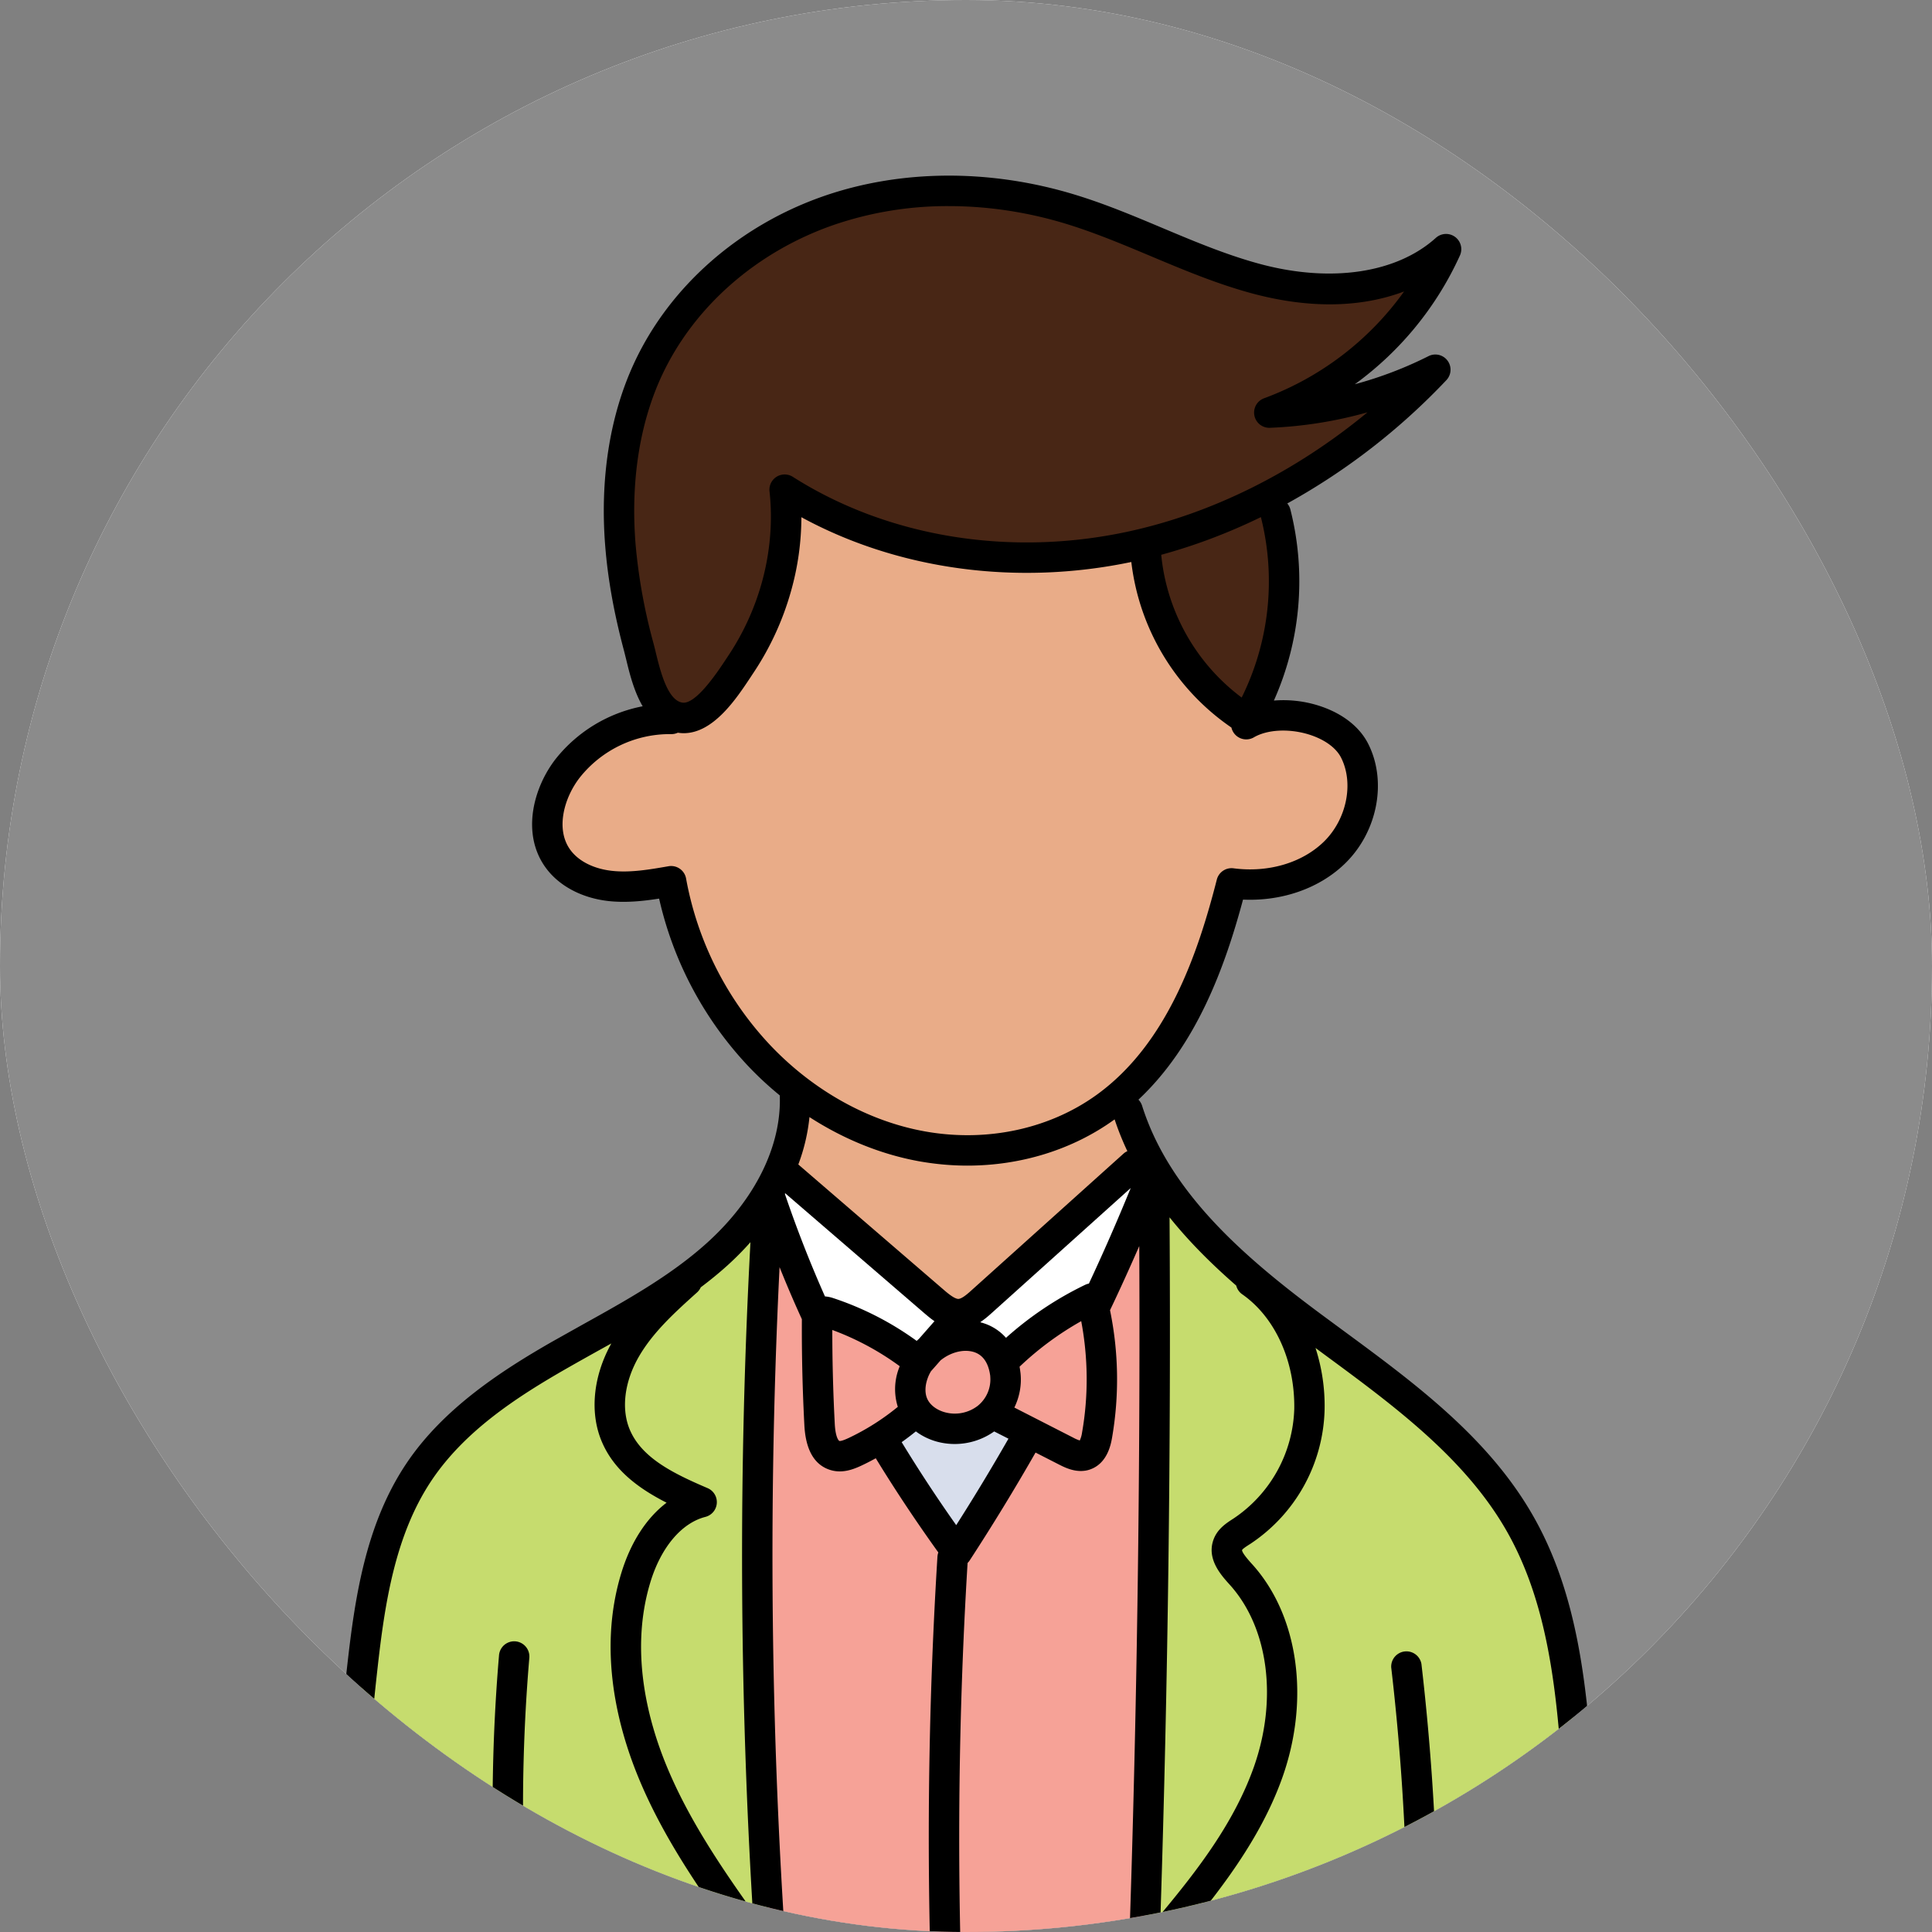 <svg xmlns="http://www.w3.org/2000/svg" width="44" height="44" fill="none"><rect width="100%" height="100%" fill="#808080" stroke="none"/><g clip-path="url(#a)"><rect width="44" height="44" fill="#F6F6F6" rx="22"/><path fill="#8B8B8B" d="M-1 0h46v48H-1z"/><g clip-path="url(#b)"><path fill="#F6A297" d="m25.63 47.61-3.988-.019v-.36a103.04 103.04 0 0 1 .051-11.657l.008-.13.092-.092a47.45 47.45 0 0 0 1.493-2.442l.163-.285.836.428c.082.042.206.105.328.105a.309.309 0 0 0 .105-.018c.182-.066.241-.294.27-.46a7.475 7.475 0 0 0-.044-2.772l-.023-.113.049-.104c.217-.455.44-.943.662-1.45l.658.135c.03 6.268-.083 12.583-.337 18.77l.17.465h-.494z"/><path fill="#F6A297" d="m17.802 47.572-.028-.312a133.778 133.778 0 0 1-.363-18.419l.662-.11c.16.397.329.791.502 1.17l.038.081-.008.089c-.003.798.016 1.594.058 2.37.031.61.269.683.347.707a.396.396 0 0 0 .115.018.898.898 0 0 0 .358-.103c.096-.047.194-.097.298-.154l.287-.157.17.28c.427.698.901 1.412 1.412 2.124l.104.145-.06.17v-.006c-.243 3.91-.262 7.866-.057 11.762l.02.364-3.855-.019z"/><path fill="#fff" d="M22.653 30.695a.796.796 0 0 0-.407-.247l-.124-.032-.068-.099a.497.497 0 0 0-.013-.018l-.192-.29.292-.19c.077-.049.145-.109.205-.162l3.175-2.855.549.385c-.295.722-.618 1.46-.96 2.191l-.073.157-.178.037a7.41 7.41 0 0 0-1.719 1.152l-.258.232-.23-.261zm-1.978.122a6.645 6.645 0 0 0-1.805-.927.437.437 0 0 0-.107-.022l-.206-.015-.083-.188a28.08 28.08 0 0 1-.924-2.364l-.052-.152.083-.137.008-.014.21-.347 3.496 3.013c.053.045.113.095.18.14l.322.22-.624.71-.022.02-.038.034-.207.196-.23-.167z"/><path fill="#D8DEEC" d="M21.497 34.932a33.657 33.657 0 0 1-1.256-1.91l-.167-.275.263-.185c.105-.073.207-.15.305-.23l.207-.168.215.16c.109.08.232.14.366.177a1.205 1.205 0 0 0 1.012-.181l.17-.123.832.426-.179.313a46.89 46.89 0 0 1-1.198 1.983l-.275.43-.295-.417z"/><path fill="#F6A297" d="M24.505 33.138a1.11 1.11 0 0 1-.217-.09l-1.644-.84.148-.304a1.09 1.09 0 0 0 .108-.596l-.002-.014a1.938 1.938 0 0 0-.017-.107l-.031-.18.133-.13a7.413 7.413 0 0 1 1.473-1.088l.416-.235.09.47a7.49 7.49 0 0 1 .02 2.655.944.944 0 0 1-.09.293l-.13.233-.257-.067z"/><path fill="#F6A297" d="M21.745 32.538c-.106 0-.212-.015-.313-.042-.287-.078-.513-.255-.621-.484-.1-.21-.103-.47-.01-.736.03-.08.066-.157.111-.23l.015-.023.253-.29.023-.018c.23-.187.52-.294.793-.294.05 0 .098.003.146.01.415.06.687.372.749.854l.002.012.001.011a1.11 1.11 0 0 1-.413.978 1.19 1.19 0 0 1-.736.252z"/><path fill="#F6A297" d="M19.127 33.16a.432.432 0 0 1-.06-.003c-.153-.02-.37-.15-.399-.715a42.65 42.65 0 0 1-.057-2.152v-.494l.462.17c.575.212 1.12.505 1.62.87l.213.155-.111.288a.998.998 0 0 0-.023.651l.076.225-.183.15c-.365.3-.764.553-1.186.753-.151.072-.256.103-.352.103z"/><path fill="#C6DC6E" d="m32.3 47.644.02-.361a54.92 54.92 0 0 0-.289-9.35 55.41 55.41 0 0 1 .281 9.384l-.018.327-6.51-.033.172-.462.003-.01c.036-.886.067-1.7.094-2.48l.007-.204.183-.09.008-.009c.974-1.148 2.079-2.45 2.624-3.97.6-1.678.36-3.456-.612-4.531-.244-.267-.322-.403-.32-.557l.001-.08.036-.07c.051-.103.142-.167.273-.253l.035-.021a3.429 3.429 0 0 0 1.536-2.784 3.92 3.92 0 0 0-.19-1.284l-.332-1.014.861.63c.068.05.135.099.202.15 1.62 1.19 3.295 2.421 4.276 4.174.926 1.657 1.135 3.592 1.27 5.433a84.16 84.16 0 0 1 .214 5.038c.009.718-.027 1.523-.566 2.004-.446.397-1.093.43-1.664.43l-1.596-.008z"/><path fill="#C6DC6E" d="M26.087 43.59c.17-5.289.239-10.626.205-15.863l-.007-.988.618.77c.401.5.884.993 1.477 1.51l.08.07.027.103c.84.587 1.351 1.697 1.333 2.898a3.468 3.468 0 0 1-1.54 2.781l-.021.014c-.123.08-.247.16-.297.291-.087.23.083.445.297.682.972 1.074 1.212 2.85.611 4.524-.486 1.354-1.378 2.486-2.176 3.44l-.64.765.033-.996zm-14.259 3.953h-.149l-1.652-.009c-.765-.004-1.597-.089-1.976-.69-.209-.33-.226-.725-.226-1.171 0-2.564.145-5.155.43-7.699.171-1.528.411-3.13 1.28-4.435.797-1.198 2.025-2 3.233-2.69.222-.127.447-.253.673-.378l.315-.175 1.054-.588-.586 1.055c-.367.66-.44 1.388-.195 1.95.207.476.611.847 1.309 1.203l.487.249-.435.331c-.407.31-.724.81-.915 1.445-.505 1.675-.06 3.345.4 4.452.587 1.406 1.491 2.66 2.365 3.872l.007.01.289.029.023.288c.061.895.13 1.771.204 2.604l.034.376-5.969-.029zm.176-.462.001-.002a40.53 40.53 0 0 1-.29-9.353c-.27 3.116-.172 6.26.286 9.348l.003.008z"/><path fill="#C6DC6E" d="M16.866 43.734c-.686-.96-1.462-2.09-1.985-3.344-.461-1.104-.905-2.773-.4-4.447.275-.916.837-1.563 1.5-1.73-.838-.365-1.62-.75-1.947-1.502-.251-.578-.168-1.323.221-1.994.351-.604.877-1.077 1.385-1.535l.037-.078.075-.061c.214-.161.405-.318.584-.479a6.61 6.61 0 0 0 .498-.503l.652-.732-.052.979c-.27 5.044-.251 10.16.054 15.206l.073 1.194-.695-.974z"/><path fill="#482615" d="M15.57 16.348a.546.546 0 0 1-.07-.005c-.576-.08-.77-.876-.9-1.402a7.979 7.979 0 0 0-.05-.205 12.99 12.99 0 0 1-.415-2.286c-.127-1.494.091-2.893.629-4.046.769-1.648 2.261-2.96 4.094-3.602a8.3 8.3 0 0 1 2.751-.453c.923 0 1.851.14 2.758.415.688.21 1.37.497 1.971.75.742.312 1.503.632 2.288.84a6.49 6.49 0 0 0 1.659.233 4.45 4.45 0 0 0 1.571-.271l1.06-.399-.66.921a7.166 7.166 0 0 1-3.35 2.556 8.915 8.915 0 0 0 2.144-.335l.313.595c-1.704 1.408-3.653 2.375-5.636 2.796-.772.164-1.56.247-2.343.247-2.015 0-3.922-.535-5.514-1.548a5.944 5.944 0 0 1-.193 2.222 6.173 6.173 0 0 1-.821 1.778l-.06.091c-.442.664-.82 1.107-1.226 1.107z"/><path fill="#482615" d="M28.074 16.162a4.988 4.988 0 0 1-1.97-3.495l-.026-.288.278-.076a12.648 12.648 0 0 0 2.21-.835l.378-.184.105.408a6.267 6.267 0 0 1-.463 4.347l-.182.367-.33-.244z"/><path fill="#E9AC88" d="M22.032 26.196a5.85 5.85 0 0 1-.997-.086c-1.371-.238-2.7-.972-3.738-2.066a7.843 7.843 0 0 1-2.01-3.976h-.012c-.348.06-.708.121-1.071.121-.11 0-.215-.006-.314-.017-.518-.058-.955-.291-1.197-.64-.437-.634-.179-1.504.246-2.044a2.982 2.982 0 0 1 2.355-1.114l.068-.03.075-.002h.033l.031.006a.452.452 0 0 0 .07.005c.491 0 .953-.694 1.228-1.11l.06-.09a6.149 6.149 0 0 0 1.048-3.375V11.2l.508.276c1.474.802 3.192 1.225 4.97 1.225.772 0 1.55-.08 2.31-.24l.37-.076.041.375a4.98 4.98 0 0 0 2.132 3.524l.113.077.03.132c.228-.13.517-.2.84-.2.217 0 .444.034.656.096.463.135.807.386.97.707.363.712.166 1.71-.457 2.318-.475.463-1.175.728-1.921.728a3.5 3.5 0 0 1-.421-.027c-.445 1.73-1.17 3.873-2.877 5.1-.878.633-1.992.981-3.139.981z"/><path fill="#E9AC88" d="M21.817 29.925c-.154-.003-.308-.083-.531-.277l-3.51-3.024.084-.224c.122-.33.2-.664.233-.994l.057-.56.472.305c.753.488 1.587.82 2.413.964.329.057.665.086.997.086 1.146 0 2.26-.346 3.137-.976a.372.372 0 0 1 .059-.038l.356-.183.126.38c.076.228.169.458.276.684l.15.315-.32.146-3.46 3.112c-.157.14-.327.28-.525.284h-.014z"/><path fill="#000" d="M36.475 45.212a84.213 84.213 0 0 0-.216-5.058c-.137-1.88-.351-3.859-1.313-5.577-1.018-1.82-2.724-3.075-4.375-4.289l-.465-.343c-1.759-1.303-3.472-2.783-4.096-4.764a.35.35 0 0 0-.083-.137c1.323-1.24 1.971-3.024 2.382-4.556.893.04 1.745-.258 2.325-.824.74-.722.96-1.869.525-2.726-.207-.408-.628-.722-1.184-.885a2.66 2.66 0 0 0-.963-.098 6.666 6.666 0 0 0 .375-4.354.345.345 0 0 0-.07-.135 14.895 14.895 0 0 0 3.623-2.808.346.346 0 0 0-.407-.547 8.842 8.842 0 0 1-1.678.64 7.412 7.412 0 0 0 2.395-2.935.347.347 0 0 0-.548-.4c-.89.804-2.38 1.028-3.986.601-.763-.203-1.515-.519-2.243-.825-.646-.272-1.314-.553-2.004-.762-1.935-.588-3.968-.572-5.726.042-1.922.673-3.488 2.052-4.296 3.785-.563 1.207-.791 2.667-.66 4.222.062.74.201 1.508.426 2.348l.048.192c.074.308.176.724.375 1.066a3.338 3.338 0 0 0-1.972 1.188c-.502.637-.797 1.678-.258 2.457.298.431.825.719 1.445.79.396.044.791.003 1.16-.055a8.199 8.199 0 0 0 2.033 3.819c.226.238.465.459.715.663.043 1.144-.557 2.364-1.657 3.358-.831.75-1.847 1.314-2.83 1.86l-.678.38c-1.184.677-2.51 1.538-3.349 2.8-.913 1.372-1.161 3.02-1.337 4.59a69.861 69.861 0 0 0-.431 7.738c0 .482.021.949.279 1.357.469.744 1.41.85 2.269.853l23.76.117h.13c.56 0 1.33-.033 1.877-.519.618-.55.693-1.416.683-2.269zm-8.321-15.934c.02.077.065.148.136.198.749.522 1.203 1.521 1.186 2.609a3.117 3.117 0 0 1-1.383 2.498l-.022.014c-.143.093-.34.22-.43.456-.17.445.164.815.364 1.036.887.981 1.1 2.621.542 4.178-.447 1.245-1.265 2.315-2.117 3.335.17-5.284.24-10.607.206-15.878.447.558.965 1.072 1.518 1.554zm-6.377 5.456a33.383 33.383 0 0 1-1.242-1.89c.11-.078.218-.16.323-.245.139.104.302.185.482.234a1.554 1.554 0 0 0 1.302-.233l.325.165c-.38.664-.778 1.324-1.19 1.969zm-1.287-3.62-.017.046a1.342 1.342 0 0 0-.026.88c-.342.28-.716.518-1.115.707-.157.074-.204.073-.218.069 0 0-.085-.048-.103-.393a41.012 41.012 0 0 1-.056-2.134 6.268 6.268 0 0 1 1.535.825zm1.776.904a.856.856 0 0 1-.745.146c-.185-.05-.335-.162-.4-.3-.06-.125-.058-.298.005-.473a.854.854 0 0 1 .078-.164c.072-.08.144-.163.216-.245.199-.162.454-.243.672-.21.328.048.43.33.46.565v.009a.771.771 0 0 1-.286.672zm.835.038c.119-.243.17-.518.14-.79l-.003-.02a1.852 1.852 0 0 0-.018-.12 7.037 7.037 0 0 1 1.404-1.038c.158.833.166 1.7.02 2.532a.642.642 0 0 1-.053.186.852.852 0 0 1-.148-.064l-1.342-.686zm1.698-2.823a.344.344 0 0 0-.086.028 7.732 7.732 0 0 0-1.802 1.207 1.144 1.144 0 0 0-.578-.352.048.048 0 0 0-.005-.007c.106-.07.193-.148.26-.208l3.163-2.844c-.298.731-.617 1.46-.952 2.176zm-3.871 1.259c-.017.015-.035.03-.051.046a6.951 6.951 0 0 0-1.899-.974.753.753 0 0 0-.19-.039 27.656 27.656 0 0 1-.913-2.335l.008-.014 3.176 2.738c.06.05.134.115.223.175l-.354.403zm-3.174-1.634c.16.4.33.796.508 1.186v.03a41.64 41.64 0 0 0 .057 2.386c.03.562.228.904.588 1.017a.721.721 0 0 0 .219.033c.183 0 .354-.066.503-.137.107-.05.212-.105.316-.162.436.714.914 1.433 1.425 2.145a.344.344 0 0 0-.02.091 103.373 103.373 0 0 0-.056 11.798l-3.177-.015a133.26 133.26 0 0 1-.363-18.372zm4.282 6.737a.341.341 0 0 0 .047-.056 49.44 49.44 0 0 0 1.501-2.458l.544.278c.1.05.28.142.486.142.07 0 .145-.01.22-.038.391-.142.468-.58.493-.724a7.8 7.8 0 0 0-.047-2.9c.23-.481.451-.97.666-1.461.03 6.233-.082 12.535-.336 18.754a.341.341 0 0 0 .021.135l-3.645-.018v-.016c-.203-3.862-.186-7.777.05-11.638zm6.242-19.709a4.621 4.621 0 0 1-1.832-3.251c.77-.21 1.531-.498 2.27-.858a5.967 5.967 0 0 1-.438 4.11zM15.075 8.55c.73-1.564 2.15-2.811 3.897-3.422a7.986 7.986 0 0 1 2.637-.434c.88 0 1.78.133 2.658.4.656.2 1.307.473 1.938.738.749.315 1.523.64 2.332.856 1.521.404 2.655.246 3.44-.05A6.825 6.825 0 0 1 28.79 9.07a.347.347 0 0 0 .131.673 9.57 9.57 0 0 0 2.223-.353c-1.652 1.364-3.553 2.313-5.489 2.724-2.681.57-5.452.112-7.6-1.255a.347.347 0 0 0-.53.331c.076.679.015 1.4-.178 2.088a5.826 5.826 0 0 1-.777 1.68l-.06.091c-.181.272-.662.993-.966.953-.343-.048-.51-.735-.61-1.147a9.738 9.738 0 0 0-.052-.207 12.72 12.72 0 0 1-.405-2.227c-.12-1.435.086-2.774.598-3.872zm2.471 15.258a7.488 7.488 0 0 1-1.921-3.8.346.346 0 0 0-.4-.28c-.431.075-.877.152-1.295.104-.422-.048-.77-.228-.954-.495-.324-.467-.128-1.176.233-1.635a2.619 2.619 0 0 1 2.078-.983h.007a.34.34 0 0 0 .143-.032l.013.002a.877.877 0 0 0 .12.009c.678 0 1.198-.785 1.517-1.265l.058-.088a6.53 6.53 0 0 0 .869-1.879 6.237 6.237 0 0 0 .237-1.687c2.198 1.196 4.897 1.568 7.514 1.02a5.324 5.324 0 0 0 2.28 3.771.346.346 0 0 0 .512.222c.298-.174.778-.203 1.224-.073.365.108.642.302.76.534.297.584.129 1.408-.391 1.916-.496.483-1.265.71-2.058.606a.346.346 0 0 0-.38.258c-.427 1.672-1.125 3.741-2.742 4.905-1.072.772-2.484 1.076-3.876.834-1.3-.226-2.56-.924-3.548-1.964zm3.43 2.647c.352.06.705.091 1.056.091 1.216 0 2.395-.362 3.343-1.046a.143.143 0 0 0 .01-.006c.082.248.18.49.29.723a.335.335 0 0 0-.085.054l-3.465 3.115c-.08.073-.216.194-.3.196-.086-.002-.23-.12-.314-.192l-3.33-2.87a4.27 4.27 0 0 0 .254-1.079c.79.51 1.656.86 2.54 1.014zm-4.41 2.365c.188-.17.362-.347.525-.53a133.909 133.909 0 0 0 .054 15.245c-.737-1.033-1.459-2.107-1.947-3.276-.44-1.053-.864-2.64-.389-4.216.241-.799.71-1.358 1.257-1.497a.347.347 0 0 0 .051-.654c-.774-.331-1.49-.681-1.768-1.318-.208-.477-.131-1.106.204-1.683.325-.56.831-1.015 1.322-1.457a.342.342 0 0 0 .084-.116c.209-.157.412-.322.607-.498zM8.34 46.66c-.158-.252-.172-.596-.172-.987 0-2.55.144-5.127.428-7.66.166-1.487.398-3.041 1.224-4.284.758-1.138 1.946-1.913 3.117-2.581.222-.127.446-.252.67-.377l.316-.175c-.419.753-.499 1.591-.21 2.253.28.647.841 1.054 1.468 1.374-.46.349-.822.907-1.036 1.619-.535 1.773-.07 3.525.413 4.683.603 1.446 1.521 2.72 2.409 3.95.06.085.152.131.248.14.06.872.128 1.743.205 2.611l-5.095-.024a.34.34 0 0 0 .02-.176 40.08 40.08 0 0 1-.29-9.27.346.346 0 1 0-.69-.06 40.787 40.787 0 0 0 .295 9.432.315.315 0 0 0 .02.07l-1.653-.008c-.67-.003-1.396-.069-1.687-.53zm26.99.304c-.362.322-.936.347-1.543.343l-1.125-.006a55.36 55.36 0 0 0-.29-9.407.347.347 0 0 0-.688.08c.36 3.085.456 6.222.284 9.324l-5.691-.028a.34.34 0 0 0 .024-.11c.034-.828.065-1.657.094-2.488a.342.342 0 0 0 .109-.084c.996-1.173 2.126-2.503 2.694-4.087.643-1.794.376-3.708-.68-4.876-.064-.07-.232-.257-.231-.323.014-.03.105-.088.159-.123l.024-.015a3.775 3.775 0 0 0 1.697-3.068 4.29 4.29 0 0 0-.207-1.397l.2.148c1.59 1.17 3.235 2.38 4.18 4.068.893 1.595 1.095 3.487 1.227 5.29.121 1.662.193 3.35.214 5.016.008.642-.02 1.359-.451 1.743z"/></g></g><defs><clipPath id="a"><rect width="44" height="44" fill="#fff" rx="22"/></clipPath><clipPath id="b"><path fill="#fff" d="M0 4h44v44H0z"/></clipPath></defs></svg>